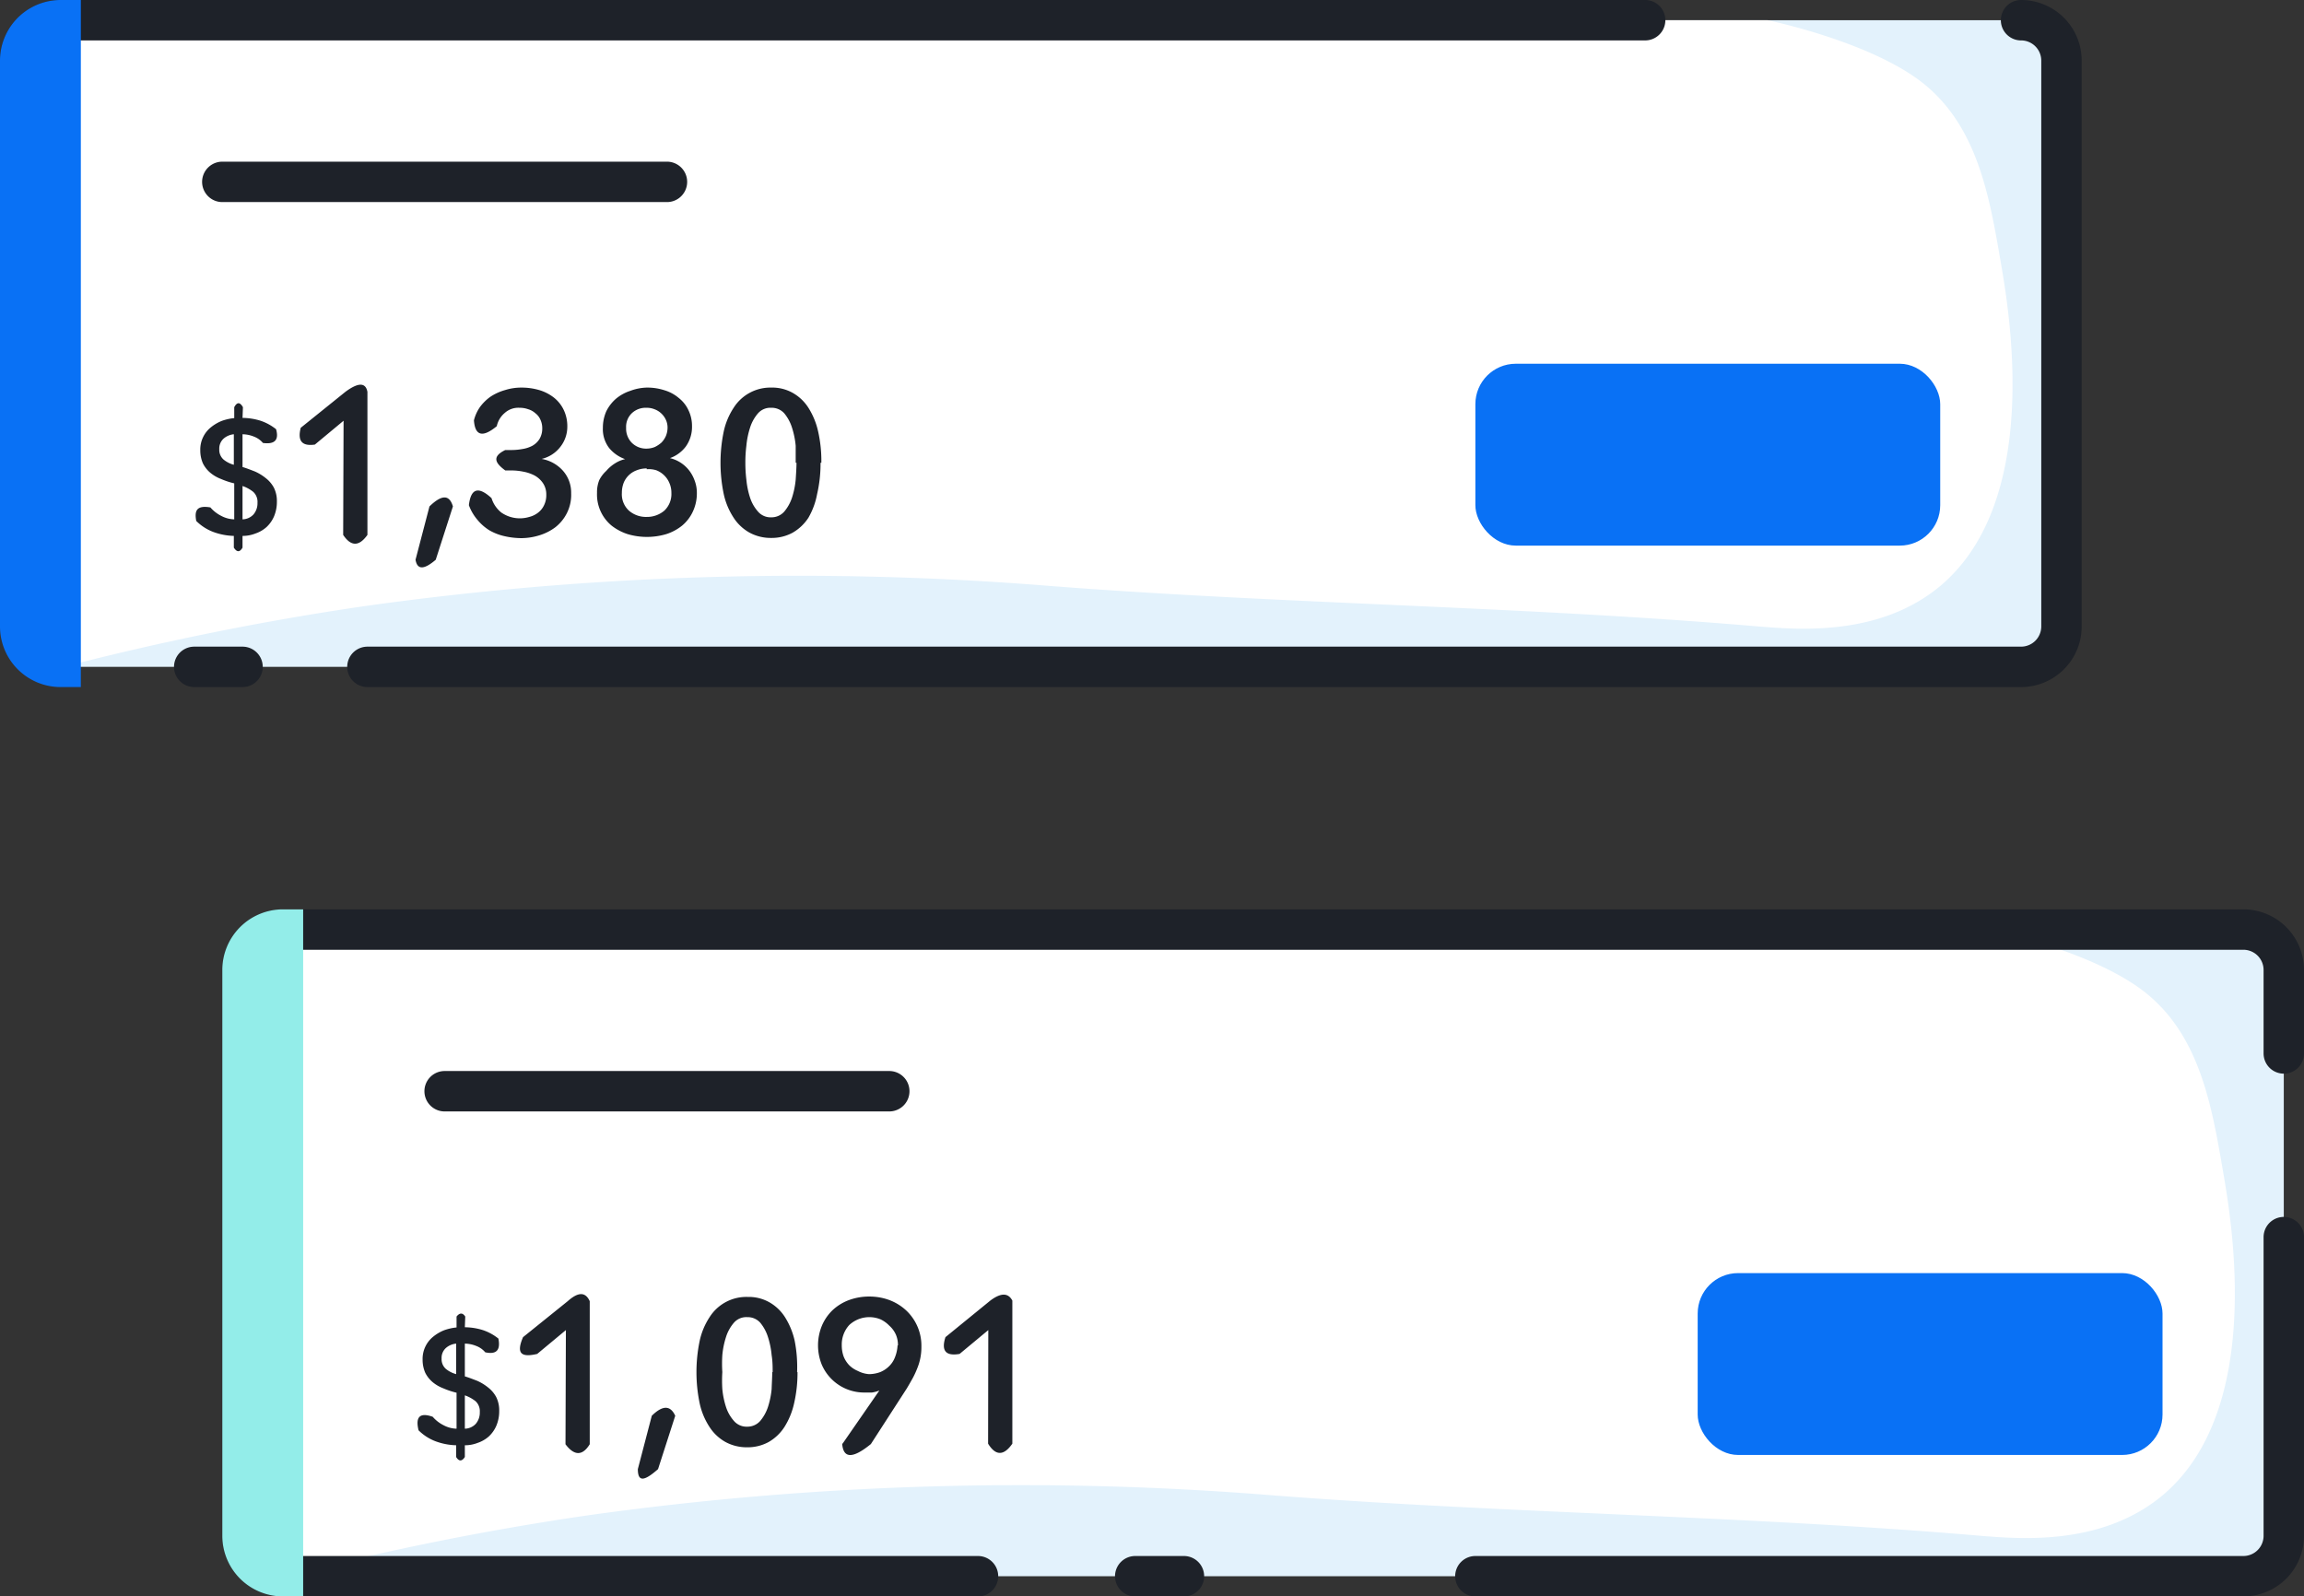 <svg width="114" height="79" xmlns="http://www.w3.org/2000/svg"><rect width="100%" height="100%" fill="#333333" stroke="none"/><g fill="none" fill-rule="evenodd"><g><rect fill="#E3F2FC" x="1" y="1" width="101" height="32" rx="2"/><path d="M2.2 32.83c.14 0 .27.07.41.09.14.02.39.08.53.08A140.78 140.78 0 0118 30a154.29 154.29 0 0134-1c11.65.9 23.35 1 35 2 2 .16 6 .5 9-2 5-4.2 3.44-13.44 3-16-.57-3.32-1.17-6.86-4-9-2.66-2-7.54-3-7.54-3H3a2 2 0 00-2 2v28l1.2 1.83z" fill="#FFF"/><rect fill="#0971F5" fill-rule="nonzero" x="73" y="18" width="23" height="9" rx="2"/><path d="M100 1a2 2 0 012 2v28a2 2 0 01-2 2H18.18M1 3a2 2 0 012-2h78.4M12 33H9.61M11 9h22" stroke="#1E2229" stroke-width="2" stroke-linecap="round" stroke-linejoin="round"/><path d="M12 20.68c.302.003.602.05.89.14.28.093.54.236.77.42.15.53-.06.76-.65.68a1.09 1.09 0 00-.46-.32 1.54 1.54 0 00-.55-.11v1.62c.2.06.4.14.61.22.194.086.375.197.54.33.164.127.3.287.4.47.105.214.157.451.15.69a1.83 1.83 0 01-.14.73c-.085.2-.211.38-.37.53a1.59 1.59 0 01-.55.32 1.73 1.73 0 01-.64.12v.58c-.14.24-.28.23-.43 0v-.58a3.18 3.18 0 01-1-.19 2.39 2.39 0 01-.86-.55c-.09-.49 0-.79.7-.67.15.174.334.317.54.42.197.106.416.164.64.17v-1.78a3.93 3.93 0 01-.66-.22 1.85 1.85 0 01-.53-.31 1.47 1.47 0 01-.36-.46 1.6 1.6 0 01-.13-.65 1.41 1.41 0 01.52-1.13 2.08 2.08 0 01.54-.32c.2-.072.408-.12.62-.14v-.54c.14-.26.28-.26.43 0l-.02.53zm-.43.81a.9.9 0 00-.5.21.66.66 0 00-.22.53.64.64 0 00.21.51c.15.122.323.21.51.26v-1.51zM12 25.7a.76.76 0 00.54-.24.85.85 0 00.2-.58.67.67 0 00-.21-.54 1.78 1.78 0 00-.53-.29v1.65zm5-4.88L15.58 22c-.63.09-.87-.17-.7-.83l2.21-1.78c.62-.46 1-.48 1.09 0v7.08c-.42.59-.82.57-1.2 0l.02-5.65zm4.25 4.24c.66-.64 1-.54 1.16 0l-.85 2.64c-.63.54-.92.46-1 0l.69-2.64zM25 22.27h.32a3.07 3.07 0 00.53-.05 1.57 1.57 0 00.49-.16 1 1 0 00.35-.33 1 1 0 00.14-.53 1 1 0 00-.09-.43.8.8 0 00-.25-.32.91.91 0 00-.36-.2 1.2 1.2 0 00-.42-.07 1 1 0 00-.73.25 1.18 1.18 0 00-.4.66c-.75.62-1.08.42-1.13-.29a2 2 0 01.3-.66 2.29 2.29 0 01.52-.51 2.59 2.59 0 01.73-.33c.259-.081.529-.121.8-.12.294-.001.587.039.87.12.264.076.512.202.73.37.208.163.376.372.49.61.125.262.186.55.18.84 0 .363-.124.716-.35 1a1.64 1.64 0 01-.92.59c.405.07.775.274 1.05.58.273.308.42.708.41 1.12a2 2 0 01-.22 1 2.07 2.07 0 01-.56.68 2.56 2.56 0 01-.79.4 3.06 3.06 0 01-.89.14 3.81 3.81 0 01-.85-.1 2.65 2.65 0 01-.74-.29 2.43 2.43 0 01-.59-.52 2.38 2.38 0 01-.42-.72c.1-.86.49-.93 1.12-.35.086.279.253.526.48.71a1.61 1.61 0 001.39.22 1.17 1.17 0 00.42-.2 1 1 0 00.3-.36 1.13 1.13 0 00.12-.54 1 1 0 00-.17-.58 1.21 1.21 0 00-.41-.37 2 2 0 00-.56-.19 3 3 0 00-.58-.06H25c-.49-.36-.68-.68 0-1.01zm7-3.09c.295-.004.589.04.87.13.26.076.503.205.71.38.205.16.37.365.48.6.123.252.184.53.18.81a1.66 1.66 0 01-.31 1 1.69 1.69 0 01-.78.57c.372.089.703.3.94.6a1.8 1.8 0 01.28.51 1.7 1.7 0 01.11.61 2.12 2.12 0 01-.2.93 2 2 0 01-.53.69 2.43 2.43 0 01-.78.42 3.36 3.36 0 01-1.92 0 2.6 2.6 0 01-.79-.42 2 2 0 01-.72-1.62 1.61 1.61 0 01.11-.63 1.58 1.58 0 01.35-.46 1.88 1.88 0 01.43-.37 1.57 1.57 0 01.5-.21 1.79 1.79 0 01-.79-.55 1.53 1.53 0 01-.31-1 2 2 0 01.17-.82 2 2 0 01.48-.62c.21-.174.45-.307.71-.39a2.48 2.48 0 01.81-.16zm0 4a1.3 1.3 0 00-.49.09 1.1 1.1 0 00-.65.62 1.35 1.35 0 00-.09.5 1.1 1.1 0 00.35.88c.244.21.558.32.88.31a1.32 1.32 0 00.87-.31c.24-.228.368-.55.35-.88a1.19 1.19 0 00-.1-.49 1.12 1.12 0 00-.26-.38 1.14 1.14 0 00-.39-.25 1.27 1.27 0 00-.47-.05v-.04zm0-3a1 1 0 00-.74.27.93.93 0 00-.28.72 1 1 0 00.27.73 1 1 0 00.75.3 1.1 1.1 0 00.4-.08c.12-.058.23-.132.33-.22a1.12 1.12 0 00.22-.33 1.1 1.1 0 00.08-.4.91.91 0 00-.09-.41 1 1 0 00-.56-.51 1 1 0 00-.38-.07zm8.6 2.72a6.69 6.69 0 01-.17 1.55 3.68 3.68 0 01-.43 1.17 2.29 2.29 0 01-.78.74 2.16 2.16 0 01-1.06.26 2.2 2.2 0 01-1.07-.26 2.23 2.23 0 01-.79-.74 3.47 3.47 0 01-.49-1.17 7.59 7.59 0 010-3.1 3.47 3.47 0 01.49-1.17 2.15 2.15 0 011.86-1c.37-.01.736.08 1.06.26a2.2 2.2 0 01.78.74c.226.36.389.755.48 1.17a6.63 6.63 0 01.16 1.55h-.04zm-1.23 0v-.84a4.13 4.13 0 00-.18-.89 2.09 2.09 0 00-.38-.71.83.83 0 00-.65-.28.81.81 0 00-.66.28 2 2 0 00-.39.71 4.13 4.13 0 00-.18.89 6.48 6.48 0 00-.05.84c-.001.28.016.561.05.84.028.299.088.594.18.88.081.254.214.49.39.69a.82.82 0 00.66.29.84.84 0 00.65-.29 2.09 2.09 0 00.38-.69 4.16 4.16 0 00.18-.88c.02-.32.04-.6.04-.84h-.04z" fill="#1E2229"/><path d="M3 0h1v34H3a3 3 0 01-3-3V3a3 3 0 013-3z" fill="#0971F5" fill-rule="nonzero"/></g><g transform="translate(11 45)"><rect fill="#E3F2FC" x="1" y="1" width="101" height="32" rx="2"/><path d="M2.2 32.83c.14 0 .27.07.41.09.14.02.35 0 .53.08A140.78 140.78 0 0118 30a154.29 154.29 0 0134-1c11.65.9 23.35 1 35 2 2 .16 6 .5 9-2 5-4.2 3.44-13.44 3-16-.57-3.32-1.17-6.86-4-9-2.66-2-7.54-3-7.54-3H3a2 2 0 00-2 2v28l1.2 1.83z" fill="#FFF"/><rect fill="#0971F5" fill-rule="nonzero" x="73" y="18" width="23" height="9" rx="2"/><path d="M37.39 33H3a2 2 0 01-2-2V3a2 2 0 012-2h97a2 2 0 012 2v4.13M47.58 33h-2.41M102 16.22V31a2 2 0 01-2 2H62M11 9h22" stroke="#1E2229" stroke-width="2" stroke-linecap="round" stroke-linejoin="round"/><path d="M12 20.68c.302.003.602.05.89.14.28.093.54.236.77.42.12.61-.13.79-.65.68a1.09 1.09 0 00-.46-.32 1.54 1.54 0 00-.55-.11v1.62c.2.06.4.14.61.22.194.086.375.197.54.33.164.127.3.287.4.47.105.214.157.451.15.69a1.83 1.83 0 01-.14.73c-.085.2-.211.38-.37.53a1.59 1.59 0 01-.55.32 1.73 1.73 0 01-.64.12v.58c-.16.25-.31.2-.43 0v-.58a3.18 3.18 0 01-1-.19 2.39 2.39 0 01-.86-.55c-.16-.65.05-.9.7-.67.15.174.334.317.54.42.197.106.416.164.64.17v-1.78a3.93 3.93 0 01-.66-.22 1.85 1.85 0 01-.53-.31 1.47 1.47 0 01-.36-.46 1.6 1.6 0 01-.13-.65 1.41 1.41 0 01.52-1.13 2.08 2.08 0 01.54-.32c.2-.072.408-.12.62-.14v-.54c.15-.19.3-.2.43 0l-.02.53zm-.43.81a.9.9 0 00-.5.21.66.66 0 00-.22.53.64.64 0 00.21.51c.15.122.323.21.51.26v-1.51zM12 25.7a.76.76 0 00.54-.24.85.85 0 00.2-.58.67.67 0 00-.21-.54 1.78 1.78 0 00-.53-.29v1.65zm5-4.88L15.58 22c-.77.18-1.06 0-.7-.83l2.21-1.78c.55-.49.89-.44 1.09 0v7.08c-.37.6-.78.56-1.2 0l.02-5.65zm4.25 4.24c.58-.57.94-.48 1.16 0l-.85 2.64c-.66.58-1 .67-1 0l.69-2.64zm7.21-2.16a6.69 6.69 0 01-.17 1.55 3.68 3.68 0 01-.48 1.17 2.29 2.29 0 01-.78.74 2.16 2.16 0 01-1.06.26 2.2 2.2 0 01-1.07-.26 2.23 2.23 0 01-.79-.74 3.47 3.47 0 01-.49-1.17 7.59 7.59 0 010-3.1 3.47 3.47 0 01.49-1.17 2.15 2.15 0 011.89-1c.37-.01.736.08 1.06.26a2.2 2.2 0 01.78.74c.226.36.389.755.48 1.17.1.51.14 1.03.12 1.55h.02zm-1.23 0c0-.25 0-.53-.05-.84a4.13 4.13 0 00-.18-.89 2.09 2.09 0 00-.38-.71.83.83 0 00-.65-.28.81.81 0 00-.66.28 2 2 0 00-.39.71 4.13 4.13 0 00-.18.89 6.48 6.48 0 000 .84 6.68 6.68 0 000 .84c.028.299.088.594.18.88.081.254.214.49.39.69a.82.82 0 00.66.29.84.84 0 00.65-.29 2.09 2.09 0 00.38-.69 4.16 4.16 0 00.18-.88c.01-.32.03-.6.03-.84h.02zm3.46 3.54l1.82-2.63a1.51 1.51 0 01-.37.1h-.39a2.28 2.28 0 01-2.09-1.38 2.56 2.56 0 010-1.91 2.31 2.31 0 01.54-.79c.238-.22.516-.39.82-.5a2.88 2.88 0 011-.17c.341 0 .68.06 1 .18.308.118.59.294.83.52a2.39 2.39 0 01.74 1.77 2.74 2.74 0 01-.2 1.07 4.38 4.38 0 01-.23.5c-.09.16-.19.34-.3.52l-1.77 2.74c-.98.8-1.37.65-1.42-.02h.02zm2.74-4.86a1.32 1.32 0 00-.1-.53 1.29 1.29 0 00-.33-.45 1.48 1.48 0 00-.43-.31 1.46 1.46 0 00-1.55.28 1.43 1.43 0 00-.37 1 1.63 1.63 0 00.09.55c.063.164.159.313.28.44.121.12.264.214.42.28.174.091.364.146.56.16a1.63 1.63 0 00.55-.1 1.35 1.35 0 00.44-.29 1.21 1.21 0 00.29-.44 1.8 1.8 0 00.13-.59h.02zm4.47-.76L36.48 22c-.64.11-.93-.11-.7-.83L38 19.36c.47-.35.86-.43 1.09 0v7.08c-.4.58-.81.64-1.2 0l.01-5.62z" fill="#1E2229"/><path d="M3 0h1v34H3a3 3 0 01-3-3V3a3 3 0 013-3z" fill="#93EDE9" fill-rule="nonzero"/></g></g></svg>
